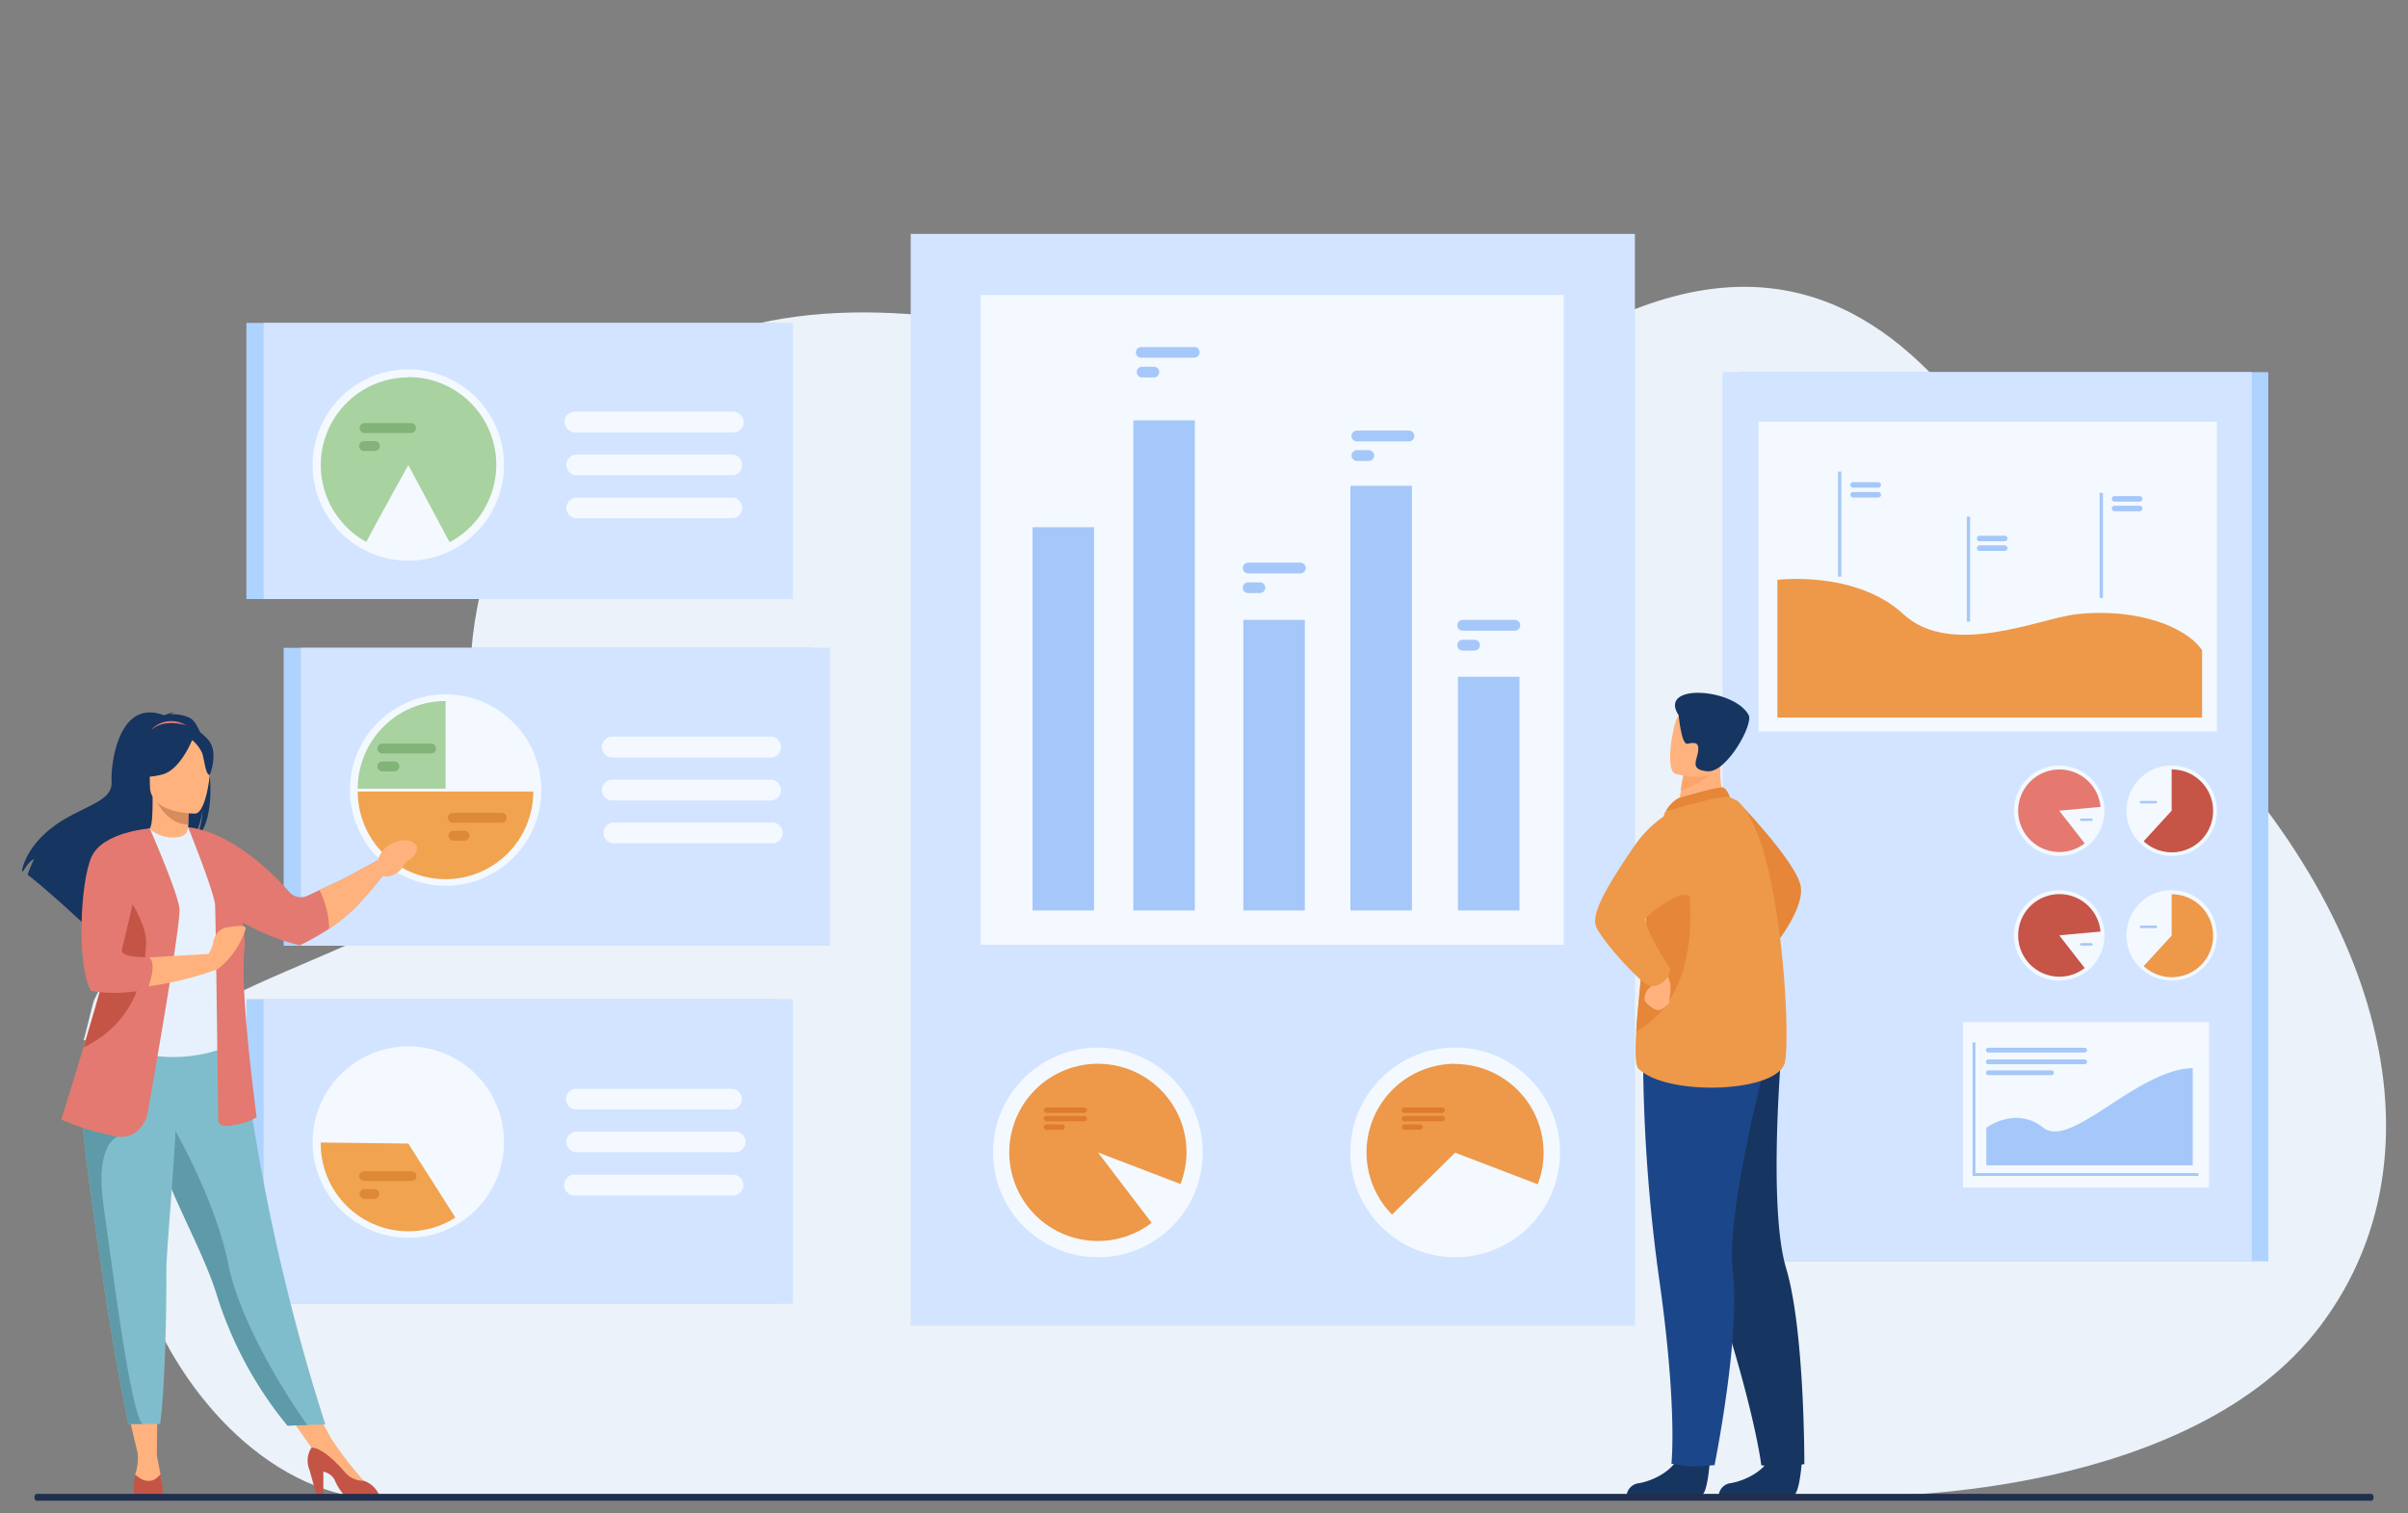 <svg id="Layer_1" data-name="Layer 1" xmlns="http://www.w3.org/2000/svg" viewBox="0 0 350 220"><rect x="0" y="0" width="350" height="220" fill="#808080" stroke="none"/><defs><style>.cls-1{fill:#ebf2f9;}.cls-2{fill:#aed3ff;}.cls-3{fill:#d2e4ff;}.cls-4{fill:#f3f9ff;}.cls-5{fill:#ee9849;}.cls-6{fill:#a6c7f9;}.cls-7{fill:#c65447;}.cls-8{fill:#e57970;}.cls-9{fill:#dd7c2c;}.cls-10{fill:#a8d29f;}.cls-11{fill:#f1a34f;}.cls-12{fill:#82b378;}.cls-13{fill:#dd8936;}.cls-14{fill:#e58638;}.cls-15{fill:#163560;}.cls-16{fill:#1c468a;}.cls-17{fill:#ffb27d;}.cls-18{fill:#fca56b;}.cls-19{fill:#e37970;}.cls-20{fill:#d68d5d;}.cls-21{fill:#80bdcc;}.cls-22{fill:#e7f1fd;}.cls-23{fill:#5f9aa8;}.cls-24{fill:#c45446;}.cls-25{fill:#202f4e;}</style></defs><title>Artwork</title><path class="cls-1" d="M309.71,96.86c-13.51-11.53-29.8-81-85.61-44.83C195.27,70.73,146.65,36,106.41,48c-37,11-40.52,47.36-36.94,59.2,7.22,23.91-15.25,27.47-36.11,37.75C.65,161,24.7,217.67,55.6,217.94s218.1-.54,218.1-.54,44.89.11,63.56-24.66C357.35,166.08,344.61,126.63,309.71,96.86Z"/><rect class="cls-2" x="252.77" y="54.09" width="76.93" height="129.25" transform="translate(582.46 237.44) rotate(180)"/><rect class="cls-3" x="250.36" y="54.09" width="76.93" height="129.25"/><rect class="cls-4" x="255.59" y="61.31" width="66.63" height="45.02"/><rect class="cls-4" x="285.32" y="148.58" width="35.76" height="24.04"/><path class="cls-5" d="M258.34,84.29s11.38-1.42,18.33,5,19.9.57,25.12,0c9.07-1,16.17,2,18.28,5.24v9.78H258.34Z"/><rect class="cls-6" x="267.16" y="68.55" width="0.48" height="15.27"/><rect class="cls-6" x="285.87" y="75.1" width="0.48" height="15.27"/><rect class="cls-6" x="305.18" y="71.65" width="0.48" height="15.27"/><path class="cls-6" d="M273,70.89h-3.65a.4.4,0,0,1-.4-.4h0a.4.4,0,0,1,.4-.4H273a.4.4,0,0,1,.4.4h0A.4.4,0,0,1,273,70.89Z"/><path class="cls-6" d="M273,72.32h-3.65a.4.4,0,0,1-.4-.4h0a.4.4,0,0,1,.4-.4H273a.4.4,0,0,1,.4.4h0A.4.4,0,0,1,273,72.32Z"/><path class="cls-6" d="M291.39,78.68h-3.65a.4.4,0,0,1-.4-.4h0a.4.4,0,0,1,.4-.4h3.65a.4.4,0,0,1,.4.4h0A.4.4,0,0,1,291.39,78.68Z"/><path class="cls-6" d="M291.39,80.08h-3.65a.4.4,0,0,1-.4-.4h0a.4.4,0,0,1,.4-.4h3.65a.4.4,0,0,1,.4.4h0A.4.4,0,0,1,291.39,80.08Z"/><path class="cls-6" d="M311,72.92h-3.65a.4.4,0,0,1-.4-.4h0a.4.4,0,0,1,.4-.4H311a.4.4,0,0,1,.4.4h0A.4.4,0,0,1,311,72.92Z"/><path class="cls-6" d="M311,74.32h-3.65a.4.4,0,0,1-.4-.4h0a.4.4,0,0,1,.4-.4H311a.4.4,0,0,1,.4.4h0A.4.4,0,0,1,311,74.32Z"/><circle class="cls-4" cx="315.65" cy="117.85" r="6.58"/><path class="cls-7" d="M321.67,117.85a6,6,0,0,1-10.09,4.44l4.07-4.44v-6A6,6,0,0,1,321.67,117.85Z"/><path class="cls-6" d="M313.36,116.79h-2.16a.18.18,0,0,1-.18-.18h0a.18.18,0,0,1,.18-.18h2.16a.18.18,0,0,1,.18.18h0A.18.18,0,0,1,313.36,116.79Z"/><circle class="cls-4" cx="299.31" cy="117.85" r="6.58"/><path class="cls-8" d="M299.31,117.85l3.7,4.75a6,6,0,1,1,2.3-5.3Z"/><path class="cls-6" d="M304,119.34h-1.5a.18.18,0,0,1-.18-.18h0a.18.18,0,0,1,.18-.18H304a.18.18,0,0,1,.18.18h0A.18.18,0,0,1,304,119.34Z"/><circle class="cls-4" cx="315.65" cy="135.97" r="6.58"/><path class="cls-5" d="M321.67,136a6,6,0,0,1-10.09,4.44l4.07-4.44v-6A6,6,0,0,1,321.67,136Z"/><path class="cls-6" d="M313.36,134.91h-2.16a.18.18,0,0,1-.18-.18h0a.18.18,0,0,1,.18-.18h2.16a.18.18,0,0,1,.18.18h0A.18.18,0,0,1,313.36,134.91Z"/><circle class="cls-4" cx="299.31" cy="135.97" r="6.58"/><path class="cls-7" d="M305.31,135.42a6,6,0,1,0-2.3,5.3l-3.7-4.75Z"/><path class="cls-6" d="M304,137.46h-1.5a.18.18,0,0,1-.18-.18h0a.18.18,0,0,1,.18-.18H304a.18.18,0,0,1,.18.18h0A.18.18,0,0,1,304,137.46Z"/><polygon class="cls-6" points="319.54 170.94 286.71 170.94 286.71 151.54 287.12 151.54 287.12 170.53 319.54 170.53 319.54 170.94"/><path class="cls-6" d="M297,163.93c-4-3.2-8.29,0-8.29,0v5.47h30V155.26C310.56,155.47,301,167.12,297,163.93Z"/><path class="cls-6" d="M289,153h14a.34.34,0,1,0,0-.69H289a.34.34,0,0,0,0,.69Z"/><path class="cls-6" d="M289,154.7h14a.34.34,0,0,0,0-.69H289a.34.34,0,0,0,0,.69Z"/><rect class="cls-6" x="288.68" y="155.6" width="9.83" height="0.69" rx="0.28" ry="0.28"/><rect class="cls-3" x="132.37" y="34" width="105.26" height="158.74"/><rect class="cls-4" x="142.54" y="42.88" width="84.75" height="94.46"/><circle class="cls-4" cx="159.58" cy="167.52" r="15.24"/><path class="cls-5" d="M172.46,167.52a12.88,12.88,0,1,0-5.07,10.24l-7.81-10.24,12,4.59A12.86,12.86,0,0,0,172.46,167.52Z"/><circle class="cls-4" cx="211.51" cy="167.52" r="15.24"/><path class="cls-5" d="M211.51,154.64a12.88,12.88,0,0,0-9.18,21.92l9.18-9,12,4.59a12.89,12.89,0,0,0-12-17.48Z"/><path class="cls-9" d="M209.63,161h-5.48a.39.39,0,0,0-.39.39h0a.39.39,0,0,0,.39.39h5.48a.39.39,0,0,0,.39-.39h0A.39.39,0,0,0,209.63,161Z"/><path class="cls-9" d="M209.63,162.22h-5.48a.39.39,0,0,0,0,.78h5.48a.39.39,0,0,0,0-.78Z"/><path class="cls-9" d="M206.41,163.46h-2.26a.39.39,0,1,0,0,.78h2.26a.39.39,0,0,0,0-.78Z"/><path class="cls-9" d="M157.59,161h-5.48a.39.39,0,0,0-.39.39h0a.39.39,0,0,0,.39.39h5.48a.39.39,0,0,0,.39-.39h0A.39.39,0,0,0,157.59,161Z"/><path class="cls-9" d="M157.59,162.22h-5.48a.39.39,0,0,0,0,.78h5.48a.39.39,0,0,0,0-.78Z"/><path class="cls-9" d="M154.37,163.46h-2.26a.39.39,0,1,0,0,.78h2.26a.39.39,0,1,0,0-.78Z"/><rect class="cls-6" x="150.08" y="76.64" width="8.94" height="55.71"/><rect class="cls-6" x="164.73" y="61.11" width="8.94" height="71.24"/><rect class="cls-6" x="180.72" y="90.11" width="8.94" height="42.24"/><rect class="cls-6" x="196.28" y="70.62" width="8.94" height="61.73"/><rect class="cls-6" x="211.91" y="98.38" width="8.94" height="33.97"/><path class="cls-6" d="M204.79,62.59h-7.57a.78.78,0,0,0,0,1.57h7.57a.78.78,0,1,0,0-1.57Z"/><path class="cls-6" d="M198.95,65.44h-1.72a.78.78,0,0,0,0,1.57h1.72a.78.78,0,0,0,0-1.57Z"/><path class="cls-6" d="M173.59,50.46H166A.78.78,0,1,0,166,52h7.57a.78.78,0,1,0,0-1.57Z"/><path class="cls-6" d="M167.74,53.31H166a.79.79,0,0,0-.78.78h0a.79.79,0,0,0,.78.78h1.72a.79.79,0,0,0,.78-.78h0A.79.79,0,0,0,167.74,53.31Z"/><path class="cls-6" d="M189,81.79h-7.57a.78.78,0,1,0,0,1.57H189a.78.78,0,0,0,0-1.57Z"/><path class="cls-6" d="M183.13,84.65h-1.72a.79.79,0,0,0-.78.78h0a.79.79,0,0,0,.78.78h1.72a.79.79,0,0,0,.78-.78h0A.79.79,0,0,0,183.13,84.65Z"/><path class="cls-6" d="M220.17,90.11H212.6a.78.78,0,0,0,0,1.57h7.57a.78.78,0,0,0,0-1.57Z"/><path class="cls-6" d="M214.32,93H212.6a.78.78,0,0,0,0,1.57h1.72a.78.78,0,0,0,0-1.57Z"/><rect class="cls-2" x="41.23" y="94.17" width="76.93" height="43.31"/><rect class="cls-3" x="43.73" y="94.17" width="76.93" height="43.31"/><circle class="cls-4" cx="64.77" cy="114.85" r="13.91"/><path class="cls-4" d="M112,107.08H89a1.52,1.52,0,0,0-1.52,1.52h0A1.52,1.52,0,0,0,89,110.12h23a1.52,1.52,0,0,0,1.52-1.52h0A1.52,1.52,0,0,0,112,107.08Z"/><path class="cls-4" d="M112,113.33H89a1.52,1.52,0,0,0-1.52,1.52h0A1.52,1.52,0,0,0,89,116.37h23a1.52,1.52,0,0,0,1.52-1.52h0A1.52,1.52,0,0,0,112,113.33Z"/><path class="cls-4" d="M112,119.58H89a1.52,1.52,0,0,0,0,3h23a1.52,1.52,0,1,0,0-3Z"/><path class="cls-10" d="M52,114.65H64.77V101.91A12.74,12.74,0,0,0,52,114.65Z"/><path class="cls-11" d="M77.51,115.06H52a12.74,12.74,0,0,0,12.74,12.74h0A12.74,12.74,0,0,0,77.51,115.06Z"/><path class="cls-12" d="M62.57,108.1H55.66a.72.72,0,1,0,0,1.43h6.91a.72.72,0,1,0,0-1.43Z"/><path class="cls-12" d="M57.24,110.7H55.66a.72.72,0,1,0,0,1.43h1.57a.72.72,0,1,0,0-1.43Z"/><path class="cls-13" d="M72.84,118.17H65.92a.72.72,0,1,0,0,1.43h6.91a.72.72,0,1,0,0-1.43Z"/><path class="cls-13" d="M67.5,120.77H65.92a.72.72,0,0,0-.72.72h0a.72.72,0,0,0,.72.72H67.5a.72.72,0,0,0,.72-.72h0A.72.72,0,0,0,67.5,120.77Z"/><path class="cls-2" d="M35.81,145.24v44.29h76.93V145.24Z"/><path class="cls-3" d="M38.32,145.24v44.29h76.93V145.24Z"/><circle class="cls-4" cx="59.35" cy="166.02" r="13.91"/><path class="cls-4" d="M83.55,161.28h23a1.52,1.52,0,0,0,0-3h-23a1.52,1.52,0,0,0,0,3Z"/><path class="cls-4" d="M106.6,164.5h-23a1.52,1.52,0,0,0,0,3h23a1.52,1.52,0,1,0,0-3Z"/><path class="cls-4" d="M106.6,170.75h-23A1.52,1.52,0,0,0,82,172.27h0a1.52,1.52,0,0,0,1.52,1.52h23a1.52,1.52,0,0,0,1.52-1.52h0A1.52,1.52,0,0,0,106.6,170.75Z"/><path class="cls-11" d="M59.35,166.24l-12.73-.16c0,.05,0,.11,0,.16A12.74,12.74,0,0,0,66.19,177Z"/><rect class="cls-13" x="52.2" y="170.25" width="8.34" height="1.43" rx="0.72" ry="0.72"/><path class="cls-13" d="M54.49,172.85H52.91a.72.72,0,0,0,0,1.43h1.57a.72.72,0,0,0,0-1.43Z"/><rect class="cls-2" x="35.81" y="46.94" width="76.93" height="40.14"/><rect class="cls-3" x="38.32" y="46.94" width="76.93" height="40.14"/><circle class="cls-4" cx="59.35" cy="67.6" r="13.91"/><path class="cls-10" d="M59.35,54.86a12.74,12.74,0,0,0-6.11,23.91c2-3.78,6.11-11.17,6.11-11.17l6,11.22a12.74,12.74,0,0,0-6-24Z"/><rect class="cls-4" x="82.04" y="59.83" width="26.08" height="3.04" rx="1.52" ry="1.52"/><path class="cls-4" d="M106.6,66.08h-23a1.52,1.52,0,0,0,0,3h23a1.52,1.52,0,0,0,0-3Z"/><path class="cls-4" d="M106.6,72.33h-23a1.52,1.52,0,0,0,0,3h23a1.52,1.52,0,0,0,0-3Z"/><path class="cls-12" d="M59.82,61.51H52.91a.72.72,0,0,0,0,1.43h6.91a.72.72,0,0,0,0-1.43Z"/><path class="cls-12" d="M54.49,64.12H52.91a.72.72,0,0,0-.72.72h0a.72.72,0,0,0,.72.72h1.57a.72.72,0,0,0,.72-.72h0A.72.72,0,0,0,54.49,64.12Z"/><path class="cls-14" d="M252.36,116.25s9,9.26,9.4,12.76-4.27,9-4.27,9Z"/><path class="cls-15" d="M248.52,212.36s-.31,4.92-1.26,5h-4.83l-6,0a2,2,0,0,1,1.8-1.75c1.76-.31,4.69-1.54,5.76-3.86S248.52,212.36,248.52,212.36Z"/><path class="cls-15" d="M261.9,212.36s-.31,4.92-1.26,5h-4.83l-6,0a2,2,0,0,1,1.81-1.77c1.76-.31,4.69-1.54,5.76-3.86S261.9,212.36,261.9,212.36Z"/><path class="cls-15" d="M241.87,159.54s1.57,10,7.43,27.89S256,213,256,213a25.81,25.81,0,0,0,3.26.23,20.64,20.64,0,0,0,3-.41s.05-19.49-2.65-28.46S259,152,259,152Z"/><path class="cls-16" d="M238.81,152.56a243.88,243.88,0,0,0,2.4,33.73c2.62,18.59,1.73,26.48,1.73,26.48s2.16.39,2.91.41,3.36-.2,3.36-.2,3.75-18.6,2.67-27.9S257,153.15,257,153.15Z"/><path class="cls-17" d="M251,117.13l-3,2.19-4.28-.9c.06-.39.34-2,.6-3.47l0-.26.41-2.32,4-2,1.49-.74s-.12,1.38-.13,1.58A12.79,12.79,0,0,0,251,117.13Z"/><path class="cls-14" d="M244,116c.09,0,5.82-1.73,6.44-1.52s1,1.41,1,1.41L242.08,118A4.65,4.65,0,0,1,244,116Z"/><path class="cls-5" d="M259.43,154.43c-1,4.43-17.12,5-21.28.93-.47-.46-.5-2.59-.32-5.46.35-5.61,1.47-14.06,1.51-18.37a34.15,34.15,0,0,1,.69-6.15,49.94,49.94,0,0,1,2-7.36s7.89-2.55,9.36-2.12C258.56,118,260.4,150,259.43,154.43Z"/><path class="cls-14" d="M237.83,149.91c.35-5.61,1.47-14.06,1.51-18.37a34.15,34.15,0,0,1,.69-6.15l4.74-.84S249.42,143.5,237.83,149.91Z"/><path class="cls-17" d="M240.4,142.08a1.12,1.12,0,0,1-.36,1.29,2.16,2.16,0,0,0-1,2c.16.61,1.65,1.62,2.16,1.46s1.57-1,1.45-1.3.71-2.84-.55-3.81A1,1,0,0,0,240.4,142.08Z"/><path class="cls-5" d="M245.71,116.89s-4.63.87-8.31,6.3-6.11,9.47-5.43,11.43,6.87,8.75,7.94,8.75a2.86,2.86,0,0,0,2.89-2.52s-4.36-6.53-3.5-7.51c.37-.42,5.66-4.71,6.41-2.77C246.95,133.77,245.71,116.89,245.71,116.89Z"/><path class="cls-18" d="M249.83,111.29c-.88,1.68-4.15,3.13-5.51,3.66l0-.26.41-2.32,4-2C249.65,110.37,250.19,110.6,249.83,111.29Z"/><path class="cls-17" d="M243.49,112.47s5.91,1.84,7-1.86,2.59-6-1.14-7.29-4.88-.14-5.55,1S242,111.89,243.49,112.47Z"/><path class="cls-15" d="M244,104s.38,4.31,1.27,4.12,1.7-.33,1.57,1-1.37,2.8,1.38,3,6.69-6.85,5.94-8.19C252,100,240.89,99.26,244,104Z"/><polygon class="cls-17" points="18.3 204.04 20.1 211.62 22.8 211.6 22.89 204.04 18.3 204.04"/><polygon class="cls-17" points="40.98 204.36 46.1 211.62 48.1 209.06 45.02 203.36 40.98 204.36"/><path class="cls-15" d="M27.66,104.4a5.22,5.22,0,0,0-2.83-.54,1.32,1.32,0,0,1,.6-.28,4.38,4.38,0,0,0-1.56.41c-6.73-2.59-7.79,7.32-7.65,9.62s-2.26,3.05-5.76,4.87c-6.68,3.46-7.27,8.1-7.27,8.1l.16.11c.33-.56,1-1.62,1.59-1.78A23.82,23.82,0,0,0,4,127.15c2,1.5,5.66,4.82,8.23,7.18a3.78,3.78,0,0,1,.18-1.46l.32,1.91c1.38,1.26,2.32,2.15,2.32,2.15-.17-1.86,8.42-11.68,12.89-14.62a13,13,0,0,0,1.51-4.66,12.24,12.24,0,0,1-.92,4.22C32.34,118.38,30.13,105.8,27.66,104.4Z"/><path class="cls-17" d="M27.69,122.46a6.21,6.21,0,0,1-3.81.7,4.94,4.94,0,0,1-2.53-2.43c.65-.13.84-1,.83-4.9l.3.06,5,1s-.11,1.57-.12,3C27.33,121.15,27.41,122.33,27.69,122.46Z"/><path class="cls-19" d="M22.06,106a4,4,0,0,1,5.54-.13A21.57,21.57,0,0,0,22.06,106Z"/><path class="cls-20" d="M27.45,116.87s-.11,1.57-.12,3c-2.78-.08-4.26-2.62-4.86-4Z"/><path class="cls-15" d="M22,115.34a14.64,14.64,0,0,1-1.81-4.28c-.25-1.41.47-6.63,5.71-5.87a7.12,7.12,0,0,1,3,1.12c1.14.77,2.78,2.43.94,7l-.48,1.54Z"/><path class="cls-21" d="M47.29,207.07l-2.64.08-2.86.09a56.36,56.36,0,0,1-10.3-19.11q-.13-.41-.27-.83c-2-5.9-6.22-13.31-8.43-20-.35-1.07-.67-2.07-1-3l-.26-.9A71.14,71.14,0,0,1,19,150l16,.13A297.74,297.74,0,0,0,47.29,207.07Z"/><path class="cls-22" d="M32.78,140.94c0,7.6,1.11,10.86,1.11,10.86a21.46,21.46,0,0,1-15,.92l-6.73-1.54c.14-.31,1.35-5.43,1.48-5.71,1.72-3.69,3-5.3,3.22-6.43a24.1,24.1,0,0,0,.2-6.37,51.1,51.1,0,0,0-2-10,52.43,52.43,0,0,0,6.65-2.23,5,5,0,0,0,3.5,1.3c1.62,0,2.12-.72,2.07-1.49,1.73,1,3.1,1.87,3.1,1.87,1.47,2.55,4.44,5,4.66,8.93C35.14,132,32.78,140.72,32.78,140.94Z"/><path class="cls-23" d="M19,141.78c-.7,1-2,7-5.37,7.75,1.72-4.28,3-6.16,3.22-7.47a32.47,32.47,0,0,0,.2-7.4c1.11-2,1.95-3.29,1.95-3.29.09-.32,1.77-5.52,2.31-.87A21.51,21.51,0,0,1,19,141.78Z"/><path class="cls-17" d="M28.38,118.27s-6.59.11-6.59-4-.86-6.85,3.35-7.1,5,1.32,5.36,2.69S30.1,118.13,28.38,118.27Z"/><path class="cls-15" d="M30.3,107.59c-1-1.23-1.79-1-2.22-.59-1.42-2.13-5.92.95-5.92.95a7.84,7.84,0,0,1-2.56,4.63s1.2.74,4,0c2.18-.56,3.76-3.66,4.33-5a5.23,5.23,0,0,1,1.47,1.94c.33,1,.48,3.2,1.1,3.12C30.47,112.71,31.83,109.44,30.3,107.59Z"/><path class="cls-17" d="M20,211.2a7.31,7.31,0,0,1-.34,3.11s-.44,2,1.54,2,2.47-.15,2.24-1.38-.65-3.37-.65-3.37Z"/><path class="cls-24" d="M23.63,217.34H19.52a10.57,10.57,0,0,1,.14-3c2.24,2.14,3.65-.05,3.65-.05A11.45,11.45,0,0,1,23.63,217.34Z"/><path class="cls-17" d="M52.87,215.26a52.89,52.89,0,0,1-4.77-6.21l-2.72,1.39,6.07,5.7,1.42-.19Z"/><path class="cls-24" d="M55.11,217.33H50a8.26,8.26,0,0,1-1.39-2.27A2.45,2.45,0,0,0,47,213.93v3.4H46l-1-3.62a3.44,3.44,0,0,1,.29-3.28c.53,0,2.06.38,4.76,3.48a3.51,3.51,0,0,0,2.84,1.35l0,0A3.76,3.76,0,0,1,55.11,217.33Z"/><path class="cls-19" d="M54.87,125.08S50.54,127.5,49,128.2l-2.56,1.19-1.77.83a2.23,2.23,0,0,1-2.64-.57c-2.34-2.73-8.4-8.66-14.66-9.4h0l0,.07c.35.87,3.78,9.45,3.89,11.26s.45,31.17.45,31.17-.22,1.35,2.35.78a8.66,8.66,0,0,0,3.25-1.12s-2.47-18-1.79-24.33a14,14,0,0,0-.26-4,32.15,32.15,0,0,0,8.31,3.34A37.81,37.81,0,0,0,47.84,135a26.87,26.87,0,0,0,3.61-2.9,53,53,0,0,0,4.1-4.72Z"/><path class="cls-23" d="M44.65,207.15l-2.86.09a56.36,56.36,0,0,1-10.3-19.11q-.13-.41-.27-.83c-2-5.9-6.22-13.31-8.43-20-.35-1.07-.67-2.07-1-3l-.26-.9,2.35-1.78S31,173,33.18,183.75C35.08,193.1,42.68,204.35,44.65,207.15Z"/><path class="cls-21" d="M24.18,184.76C24.22,190,24,202,23.27,207H20.74c-1.4,0-2.1,0-2.1,0-1.71-8.66-2.93-15.83-3.81-22-.73-5.07-1.37-9.41-1.87-13.15s-.85-6.92-1-9.58q0-.63,0-1.22t0-1.16l13.8-1.35C25.57,167.69,24.15,181.71,24.18,184.76Z"/><path class="cls-23" d="M20.74,207c-1.4,0-2.1,0-2.1,0-1.71-8.66-2.93-15.83-3.81-22-.73-5.07-1.37-9.41-1.87-13.15s-.85-6.92-1-9.58l5.06,3s-3.23,1.14-2,9.77S19,205.78,20.74,207Z"/><path class="cls-19" d="M21.39,162.17s-1,3.51-4.34,3.06a40.54,40.54,0,0,1-8.15-2.47s1.44-4.54,3.22-10.51c2.16-7.22,4.84-16.54,6.1-22.41a36.33,36.33,0,0,0,.69-4l2.85-5.42s4.1,9.34,4.33,11.69S21.39,162.17,21.39,162.17Z"/><path class="cls-17" d="M33.4,134.75A2.5,2.5,0,0,0,31,137a4.93,4.93,0,0,1-.7,1.68c-1.61.09-5.45.3-8.68.5l-.27,4.23A48.32,48.32,0,0,0,31,141.11a2.53,2.53,0,0,0,1.1-.6A12.08,12.08,0,0,0,35.71,135C35.72,134.51,35,134.53,33.4,134.75Z"/><path class="cls-24" d="M21.24,137.05c-.15,3.81-1,11.21-9,15.17l-.06,0c2.16-7.22,4.84-16.54,6.1-22.41C19.71,132,21.32,135,21.24,137.05Z"/><path class="cls-19" d="M21.77,120.43s-6.84.48-8.48,4.15-2.17,15.85-.07,19.43c0,0,2.88.82,8-.13l.19,0s1.63-4,.17-4.76c0,0-4.3.22-3.85-1.2S21.77,120.43,21.77,120.43Z"/><path class="cls-17" d="M59.51,122.21a4.11,4.11,0,0,0-4.61,2.87l.69,2.3a2.91,2.91,0,0,0,3-1.45c.91-1.31,1.17-.81,1.75-1.78C61.16,122.83,59.93,122.34,59.51,122.21Z"/><path class="cls-17" d="M49,128.2l-2.56,1.19A13.08,13.08,0,0,1,47.84,135a23.48,23.48,0,0,0,3.72-3,49.3,49.3,0,0,0,4-4.63l-.69-2.3S50.54,127.5,49,128.2Z"/><path class="cls-25" d="M344.67,218.16H5.33c-.18,0-.33-.23-.33-.5H5c0-.28.15-.5.33-.5H344.67c.18,0,.33.23.33.5h0C345,217.94,344.85,218.16,344.67,218.16Z"/></svg>